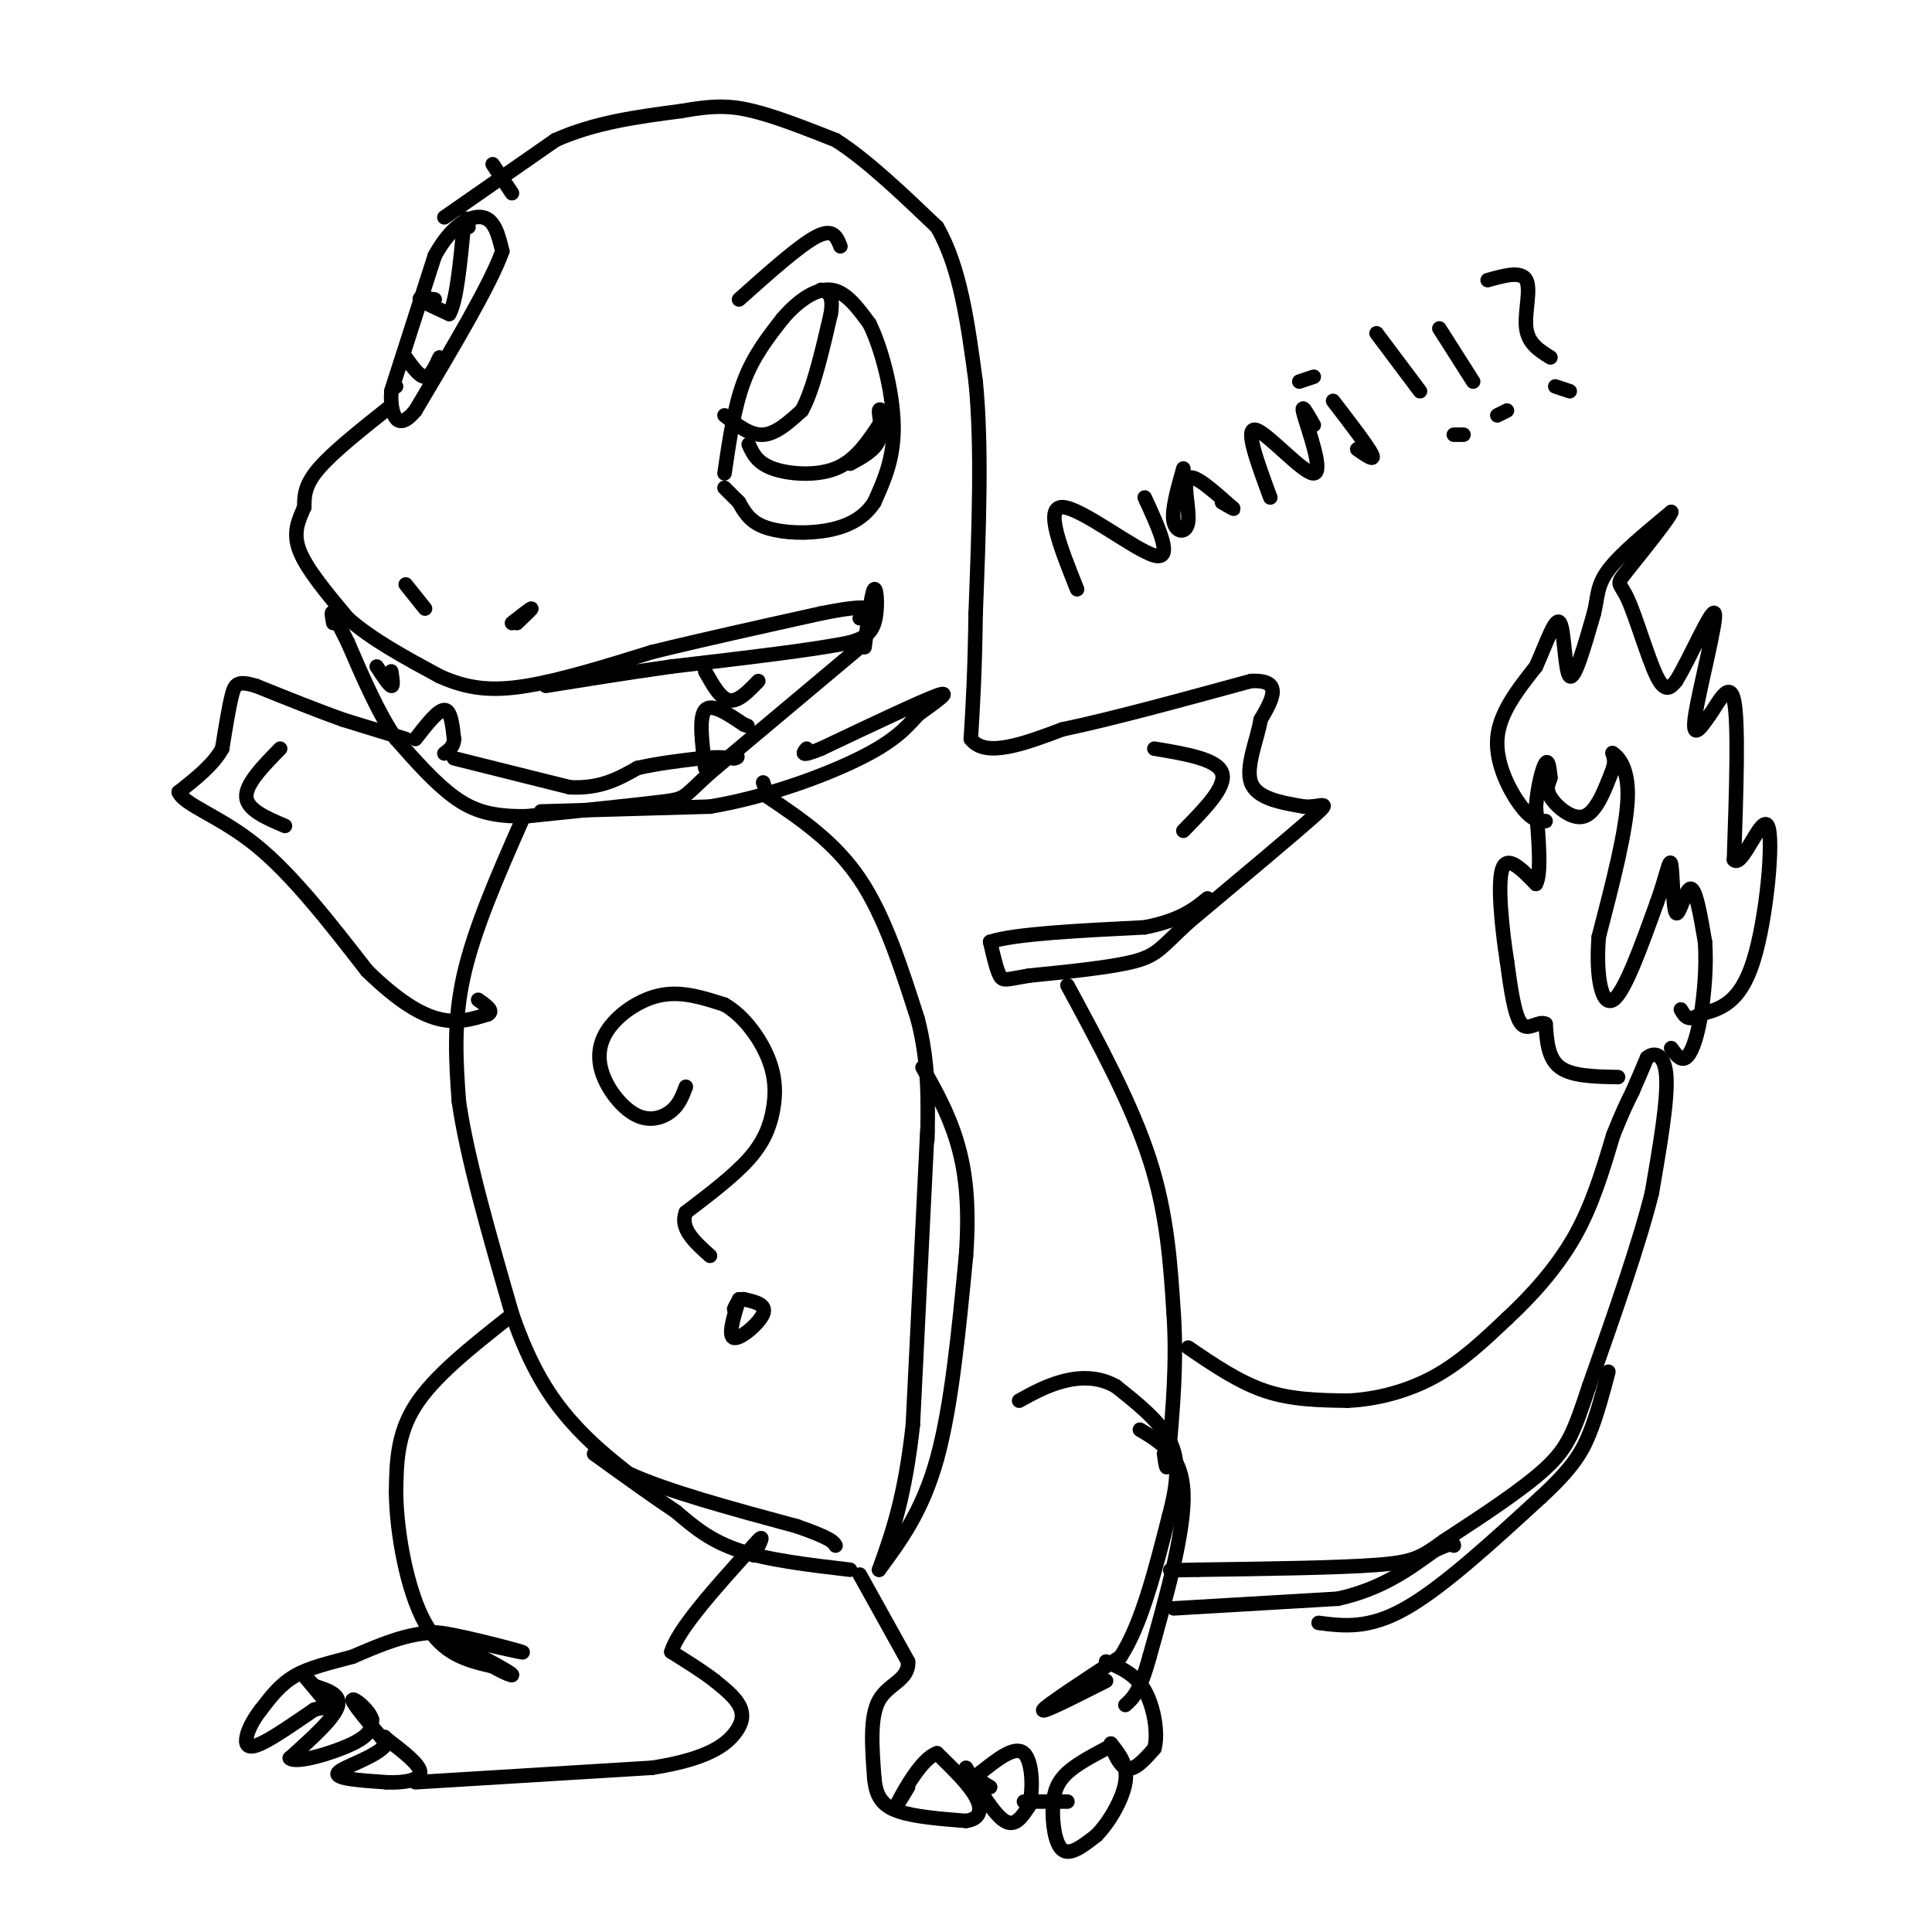 <svg viewBox='0 0 400 400' version='1.1' xmlns='http://www.w3.org/2000/svg' xmlns:xlink='http://www.w3.org/1999/xlink'><g fill='none' stroke='#000000' stroke-width='3' stroke-linecap='round' stroke-linejoin='round'><path d='M81,84c-6.000,4.750 -12.000,9.500 -15,13c-3.000,3.500 -3.000,5.750 -3,8'/><path d='M63,105c-1.133,2.622 -2.467,5.178 -1,9c1.467,3.822 5.733,8.911 10,14'/><path d='M72,128c4.833,4.333 11.917,8.167 19,12'/><path d='M91,140c5.800,2.622 10.800,3.178 18,2c7.200,-1.178 16.600,-4.089 26,-7'/><path d='M135,135c10.167,-2.500 22.583,-5.250 35,-8'/><path d='M170,127c7.500,-1.500 8.750,-1.250 10,-1'/><path d='M180,126c1.333,0.167 -0.333,1.083 -2,2'/><path d='M179,134c0.733,-5.756 1.467,-11.511 2,-12c0.533,-0.489 0.867,4.289 0,7c-0.867,2.711 -2.933,3.356 -5,4'/><path d='M176,133c-7.000,1.500 -22.000,3.250 -37,5'/><path d='M139,138c-10.500,1.500 -18.250,2.750 -26,4'/><path d='M178,134c0.000,0.000 -31.000,26.000 -31,26'/><path d='M147,160c-5.800,5.244 -4.800,5.356 -10,6c-5.200,0.644 -16.600,1.822 -28,3'/><path d='M109,169c-7.156,0.111 -11.044,-1.111 -15,-4c-3.956,-2.889 -7.978,-7.444 -12,-12'/><path d='M82,153c-3.667,-5.333 -6.833,-12.667 -10,-20'/><path d='M72,133c-2.167,-4.333 -2.583,-5.167 -3,-6'/><path d='M69,127c-0.500,-0.667 -0.250,0.667 0,2'/><path d='M86,153c2.333,-3.000 4.667,-6.000 6,-6c1.333,0.000 1.667,3.000 2,6'/><path d='M94,153c0.000,1.500 -1.000,2.250 -2,3'/><path d='M146,159c-0.667,-5.250 -1.333,-10.500 0,-12c1.333,-1.500 4.667,0.750 8,3'/><path d='M154,150c1.333,0.500 0.667,0.250 0,0'/><path d='M146,139c1.583,2.833 3.167,5.667 5,6c1.833,0.333 3.917,-1.833 6,-4'/><path d='M81,139c0.250,1.583 0.500,3.167 0,3c-0.500,-0.167 -1.750,-2.083 -3,-4'/><path d='M81,81c0.000,0.000 9.000,-28.000 9,-28'/><path d='M90,53c3.444,-6.444 7.556,-8.556 10,-8c2.444,0.556 3.222,3.778 4,7'/><path d='M104,52c-2.333,6.667 -10.167,19.833 -18,33'/><path d='M86,85c-3.956,4.822 -4.844,0.378 -5,-2c-0.156,-2.378 0.422,-2.689 1,-3'/><path d='M150,98c1.000,-6.833 2.000,-13.667 4,-19c2.000,-5.333 5.000,-9.167 8,-13'/><path d='M162,66c3.111,-3.667 6.889,-6.333 10,-6c3.111,0.333 5.556,3.667 8,7'/><path d='M180,67c2.533,5.044 4.867,14.156 5,21c0.133,6.844 -1.933,11.422 -4,16'/><path d='M181,104c-2.452,3.833 -6.583,5.417 -11,6c-4.417,0.583 -9.119,0.167 -12,-1c-2.881,-1.167 -3.940,-3.083 -5,-5'/><path d='M153,104c-1.333,-1.333 -2.167,-2.167 -3,-3'/><path d='M153,62c6.250,-5.583 12.500,-11.167 16,-13c3.500,-1.833 4.250,0.083 5,2'/><path d='M106,40c0.000,0.000 -4.000,-6.000 -4,-6'/><path d='M92,45c0.000,0.000 23.000,-16.000 23,-16'/><path d='M115,29c8.167,-3.667 17.083,-4.833 26,-6'/><path d='M141,23c6.622,-1.200 10.178,-1.200 15,0c4.822,1.200 10.911,3.600 17,6'/><path d='M173,29c6.333,4.000 13.667,11.000 21,18'/><path d='M194,47c4.833,8.333 6.417,20.167 8,32'/><path d='M202,79c1.333,13.333 0.667,30.667 0,48'/><path d='M202,127c-0.167,12.333 -0.583,19.167 -1,26'/><path d='M201,153c3.000,4.000 11.000,1.000 19,-2'/><path d='M220,151c9.667,-2.000 24.333,-6.000 39,-10'/><path d='M259,141c6.833,-0.333 4.417,3.833 2,8'/><path d='M261,149c-0.622,3.911 -3.178,9.689 -2,13c1.178,3.311 6.089,4.156 11,5'/><path d='M270,167c3.311,0.244 6.089,-1.644 2,2c-4.089,3.644 -15.044,12.822 -26,22'/><path d='M246,191c-5.511,5.067 -6.289,6.733 -11,8c-4.711,1.267 -13.356,2.133 -22,3'/><path d='M213,202c-4.667,0.778 -5.333,1.222 -6,0c-0.667,-1.222 -1.333,-4.111 -2,-7'/><path d='M205,195c5.000,-1.667 18.500,-2.333 32,-3'/><path d='M237,192c7.500,-1.500 10.250,-3.750 13,-6'/><path d='M239,155c6.500,1.083 13.000,2.167 14,5c1.000,2.833 -3.500,7.417 -8,12'/><path d='M84,153c0.000,0.000 -13.000,-4.000 -13,-4'/><path d='M71,149c-5.167,-1.833 -11.583,-4.417 -18,-7'/><path d='M53,142c-3.822,-1.133 -4.378,-0.467 -5,2c-0.622,2.467 -1.311,6.733 -2,11'/><path d='M46,155c-1.833,3.333 -5.417,6.167 -9,9'/><path d='M37,164c1.133,2.689 8.467,4.911 16,11c7.533,6.089 15.267,16.044 23,26'/><path d='M76,201c6.467,6.311 11.133,9.089 15,10c3.867,0.911 6.933,-0.044 10,-1'/><path d='M101,210c1.333,-0.667 -0.333,-1.833 -2,-3'/><path d='M58,155c-3.583,3.667 -7.167,7.333 -7,10c0.167,2.667 4.083,4.333 8,6'/><path d='M108,170c-4.917,11.167 -9.833,22.333 -12,32c-2.167,9.667 -1.583,17.833 -1,26'/><path d='M95,228c1.667,11.667 6.333,27.833 11,44'/><path d='M106,272c3.844,11.244 7.956,17.356 12,22c4.044,4.644 8.022,7.822 12,11'/><path d='M130,305c7.833,3.667 21.417,7.333 35,11'/><path d='M165,316c7.167,2.500 7.583,3.250 8,4'/><path d='M176,325c-8.500,-1.000 -17.000,-2.000 -23,-4c-6.000,-2.000 -9.500,-5.000 -13,-8'/><path d='M140,313c-5.000,-3.333 -11.000,-7.667 -17,-12'/><path d='M105,273c-7.583,6.000 -15.167,12.000 -19,18c-3.833,6.000 -3.917,12.000 -4,18'/><path d='M82,309c0.089,8.400 2.311,20.400 6,27c3.689,6.600 8.844,7.800 14,9'/><path d='M102,345c3.511,1.978 5.289,2.422 3,1c-2.289,-1.422 -8.644,-4.711 -15,-8'/><path d='M90,338c2.467,-0.178 16.133,3.378 18,4c1.867,0.622 -8.067,-1.689 -18,-4'/><path d='M90,338c-5.833,0.167 -11.417,2.583 -17,5'/><path d='M73,343c-5.000,1.356 -9.000,2.244 -12,4c-3.000,1.756 -5.000,4.378 -7,7'/><path d='M54,354c-1.810,2.298 -2.833,4.542 -3,6c-0.167,1.458 0.524,2.131 3,1c2.476,-1.131 6.738,-4.065 11,-7'/><path d='M65,354c2.702,-0.929 3.958,0.250 3,-1c-0.958,-1.250 -4.131,-4.929 -5,-6c-0.869,-1.071 0.565,0.464 2,2'/><path d='M65,349c1.867,0.711 5.533,1.489 5,4c-0.533,2.511 -5.267,6.756 -10,11'/><path d='M60,364c1.156,1.267 9.044,-1.067 13,-3c3.956,-1.933 3.978,-3.467 4,-5'/><path d='M77,356c-0.578,-2.067 -4.022,-4.733 -4,-4c0.022,0.733 3.511,4.867 7,9'/><path d='M80,361c-1.578,2.644 -9.022,4.756 -10,6c-0.978,1.244 4.511,1.622 10,2'/><path d='M80,369c3.422,0.178 6.978,-0.378 7,-2c0.022,-1.622 -3.489,-4.311 -7,-7'/><path d='M80,360c-1.000,-1.000 0.000,0.000 1,1'/><path d='M86,369c0.000,0.000 49.000,-3.000 49,-3'/><path d='M135,366c11.310,-1.750 15.083,-4.625 17,-7c1.917,-2.375 1.976,-4.250 1,-6c-0.976,-1.750 -2.988,-3.375 -5,-5'/><path d='M148,348c-2.333,-1.833 -5.667,-3.917 -9,-6'/><path d='M139,342c1.333,-4.667 9.167,-13.333 17,-22'/><path d='M156,320c2.833,-3.333 1.417,-0.667 0,2'/><path d='M178,326c0.000,0.000 10.000,18.000 10,18'/><path d='M188,344c0.267,3.867 -4.067,4.533 -6,8c-1.933,3.467 -1.467,9.733 -1,16'/><path d='M181,368c0.333,3.956 1.667,5.844 5,7c3.333,1.156 8.667,1.578 14,2'/><path d='M200,377c2.978,-0.400 3.422,-2.400 2,-5c-1.422,-2.600 -4.711,-5.800 -8,-9'/><path d='M194,363c-3.111,0.956 -6.889,7.844 -8,10c-1.111,2.156 0.444,-0.422 2,-3'/><path d='M200,366c2.917,4.833 5.833,9.667 8,11c2.167,1.333 3.583,-0.833 5,-3'/><path d='M213,374c0.956,-3.089 0.844,-9.311 -1,-11c-1.844,-1.689 -5.422,1.156 -9,4'/><path d='M203,367c-1.167,1.167 0.417,2.083 2,3'/><path d='M229,362c-3.024,1.607 -6.048,3.214 -8,5c-1.952,1.786 -2.833,3.750 -3,7c-0.167,3.250 0.381,7.786 2,9c1.619,1.214 4.310,-0.893 7,-3'/><path d='M227,380c2.556,-2.556 5.444,-7.444 6,-11c0.556,-3.556 -1.222,-5.778 -3,-8'/><path d='M230,361c-0.067,0.044 1.267,4.156 3,5c1.733,0.844 3.867,-1.578 6,-4'/><path d='M239,362c0.844,-3.022 -0.044,-8.578 -2,-12c-1.956,-3.422 -4.978,-4.711 -8,-6'/><path d='M212,373c0.000,0.000 9.000,0.000 9,0'/><path d='M229,348c-6.750,3.417 -13.500,6.833 -13,6c0.500,-0.833 8.250,-5.917 16,-11'/><path d='M232,343c4.333,-6.667 7.167,-17.833 10,-29'/><path d='M242,314c2.044,-7.578 2.156,-12.022 0,-16c-2.156,-3.978 -6.578,-7.489 -11,-11'/><path d='M231,287c-3.756,-2.111 -7.644,-1.889 -11,-1c-3.356,0.889 -6.178,2.444 -9,4'/><path d='M221,204c6.667,12.333 13.333,24.667 17,36c3.667,11.333 4.333,21.667 5,32'/><path d='M243,272c0.667,10.167 -0.167,19.583 -1,29'/><path d='M242,301c-0.333,4.833 -0.667,2.417 -1,0'/><path d='M236,296c4.333,2.583 8.667,5.167 9,13c0.333,7.833 -3.333,20.917 -7,34'/><path d='M238,343c-2.000,7.333 -3.500,8.667 -5,10'/><path d='M246,279c5.250,3.583 10.500,7.167 16,9c5.500,1.833 11.250,1.917 17,2'/><path d='M279,290c5.978,-0.267 12.422,-1.933 18,-5c5.578,-3.067 10.289,-7.533 15,-12'/><path d='M312,273c5.089,-4.711 10.311,-10.489 14,-17c3.689,-6.511 5.844,-13.756 8,-21'/><path d='M334,235c2.000,-5.000 3.000,-7.000 4,-9'/><path d='M338,226c1.167,-2.667 2.083,-4.833 3,-7'/><path d='M341,219c1.489,-1.267 3.711,-0.933 4,4c0.289,4.933 -1.356,14.467 -3,24'/><path d='M342,247c-2.667,10.667 -7.833,25.333 -13,40'/><path d='M329,287c-3.089,9.333 -4.311,12.667 -9,17c-4.689,4.333 -12.844,9.667 -21,15'/><path d='M299,319c-4.733,3.400 -6.067,4.400 -14,5c-7.933,0.600 -22.467,0.800 -37,1'/><path d='M248,325c-7.000,0.167 -6.000,0.083 -5,0'/><path d='M243,333c0.000,0.000 34.000,-2.000 34,-2'/><path d='M277,331c9.000,-2.000 14.500,-6.000 20,-10'/><path d='M297,321c4.000,-1.833 4.000,-1.417 4,-1'/><path d='M273,336c5.167,0.667 10.333,1.333 18,-3c7.667,-4.333 17.833,-13.667 28,-23'/><path d='M319,310c6.400,-5.889 8.400,-9.111 10,-13c1.600,-3.889 2.800,-8.444 4,-13'/><path d='M335,223c-4.750,-0.083 -9.500,-0.167 -12,-2c-2.500,-1.833 -2.750,-5.417 -3,-9'/><path d='M320,212c-1.444,-0.822 -3.556,1.622 -5,0c-1.444,-1.622 -2.222,-7.311 -3,-13'/><path d='M312,199c-1.000,-6.378 -2.000,-15.822 -1,-19c1.000,-3.178 4.000,-0.089 7,3'/><path d='M318,183c1.167,-2.167 0.583,-9.083 0,-16'/><path d='M318,167c0.400,-4.622 1.400,-8.178 2,-9c0.600,-0.822 0.800,1.089 1,3'/><path d='M321,161c-0.190,1.012 -1.167,2.042 0,4c1.167,1.958 4.476,4.845 7,4c2.524,-0.845 4.262,-5.423 6,-10'/><path d='M334,159c0.679,-2.417 -0.625,-3.458 0,-3c0.625,0.458 3.179,2.417 3,9c-0.179,6.583 -3.089,17.792 -6,29'/><path d='M331,194c-0.667,8.289 0.667,14.511 3,13c2.333,-1.511 5.667,-10.756 9,-20'/><path d='M343,187c2.049,-5.627 2.673,-9.694 3,-8c0.327,1.694 0.357,9.148 1,10c0.643,0.852 1.898,-4.900 3,-5c1.102,-0.100 2.051,5.450 3,11'/><path d='M353,195c0.381,4.821 -0.167,11.375 -1,16c-0.833,4.625 -1.952,7.321 -3,8c-1.048,0.679 -2.024,-0.661 -3,-2'/><path d='M320,170c-1.378,-0.044 -2.756,-0.089 -5,-3c-2.244,-2.911 -5.356,-8.689 -5,-14c0.356,-5.311 4.178,-10.156 8,-15'/><path d='M318,138c2.310,-5.167 4.083,-10.583 5,-9c0.917,1.583 0.976,10.167 2,11c1.024,0.833 3.012,-6.083 5,-13'/><path d='M330,127c0.867,-3.489 0.533,-5.711 3,-9c2.467,-3.289 7.733,-7.644 13,-12'/><path d='M346,106c0.056,0.750 -6.305,8.624 -9,12c-2.695,3.376 -1.726,2.255 0,6c1.726,3.745 4.207,12.356 6,16c1.793,3.644 2.896,2.322 4,1'/><path d='M347,141c2.702,-4.262 7.458,-15.417 8,-14c0.542,1.417 -3.131,15.405 -4,21c-0.869,5.595 1.065,2.798 3,0'/><path d='M354,148c1.578,-2.133 4.022,-7.467 5,-3c0.978,4.467 0.489,18.733 0,33'/><path d='M359,178c1.631,1.988 5.708,-9.542 7,-7c1.292,2.542 -0.202,19.155 -3,28c-2.798,8.845 -6.899,9.923 -11,11'/><path d='M352,210c-2.500,1.667 -3.250,0.333 -4,-1'/><path d='M159,165c0.000,0.000 -1.000,-3.000 -1,-3'/><path d='M112,168c0.000,0.000 35.000,-1.000 35,-1'/><path d='M147,167c11.800,-1.978 23.800,-6.422 31,-10c7.200,-3.578 9.600,-6.289 12,-9'/><path d='M190,148c3.822,-2.778 7.378,-5.222 4,-4c-3.378,1.222 -13.689,6.111 -24,11'/><path d='M170,155c-4.500,1.833 -3.750,0.917 -3,0'/><path d='M159,165c6.917,4.667 13.833,9.333 19,17c5.167,7.667 8.583,18.333 12,29'/><path d='M190,211c2.333,9.000 2.167,17.000 2,25'/><path d='M192,234c0.000,0.000 -3.000,61.000 -3,61'/><path d='M189,295c-1.667,15.167 -4.333,22.583 -7,30'/><path d='M182,325c4.500,-6.083 9.000,-12.167 12,-23c3.000,-10.833 4.500,-26.417 6,-42'/><path d='M200,260c0.800,-11.200 -0.200,-18.200 -2,-24c-1.800,-5.800 -4.400,-10.400 -7,-15'/><path d='M84,121c0.000,0.000 4.000,5.000 4,5'/><path d='M107,129c1.583,-1.500 3.167,-3.000 3,-3c-0.167,0.000 -2.083,1.500 -4,3'/><path d='M150,86c2.667,2.083 5.333,4.167 8,4c2.667,-0.167 5.333,-2.583 8,-5'/><path d='M166,85c2.333,-4.167 4.167,-12.083 6,-20'/><path d='M172,65c0.667,-4.167 -0.667,-4.583 -2,-5'/><path d='M90,62c-1.750,-0.250 -3.500,-0.500 -3,0c0.500,0.500 3.250,1.750 6,3'/><path d='M93,65c1.500,-2.500 2.250,-10.250 3,-18'/><path d='M96,47c0.667,-3.000 0.833,-1.500 1,0'/><path d='M155,92c0.867,1.911 1.733,3.822 5,5c3.267,1.178 8.933,1.622 13,0c4.067,-1.622 6.533,-5.311 9,-9'/><path d='M182,88c1.321,-2.369 0.125,-3.792 0,-3c-0.125,0.792 0.821,3.798 0,6c-0.821,2.202 -3.411,3.601 -6,5'/><path d='M84,74c1.417,2.000 2.833,4.000 4,4c1.167,0.000 2.083,-2.000 3,-4'/><path d='M142,225c-0.678,1.823 -1.356,3.645 -3,5c-1.644,1.355 -4.256,2.241 -7,1c-2.744,-1.241 -5.622,-4.611 -7,-8c-1.378,-3.389 -1.256,-6.797 1,-10c2.256,-3.203 6.644,-6.201 11,-7c4.356,-0.799 8.678,0.600 13,2'/><path d='M150,208c3.951,2.258 7.327,6.904 9,11c1.673,4.096 1.643,7.641 1,11c-0.643,3.359 -1.898,6.531 -5,10c-3.102,3.469 -8.051,7.234 -13,11'/><path d='M142,251c-1.333,3.333 1.833,6.167 5,9'/><path d='M153,269c-1.178,3.867 -2.356,7.733 -1,8c1.356,0.267 5.244,-3.067 6,-5c0.756,-1.933 -1.622,-2.467 -4,-3'/><path d='M154,269c-1.000,-0.167 -1.500,0.917 -2,2'/><path d='M223,122c-3.422,-8.556 -6.844,-17.111 -3,-17c3.844,0.111 14.956,8.889 19,10c4.044,1.111 1.022,-5.444 -2,-12'/><path d='M245,97c-1.238,4.345 -2.476,8.690 -2,11c0.476,2.310 2.667,2.583 3,0c0.333,-2.583 -1.190,-8.024 0,-9c1.190,-0.976 5.095,2.512 9,6'/><path d='M255,105c1.167,0.833 -0.417,-0.083 -2,-1'/><path d='M263,103c-2.696,-7.304 -5.393,-14.607 -3,-14c2.393,0.607 9.875,9.125 12,9c2.125,-0.125 -1.107,-8.893 -2,-12c-0.893,-3.107 0.554,-0.554 2,2'/><path d='M276,83c3.583,4.667 7.167,9.333 8,11c0.833,1.667 -1.083,0.333 -3,-1'/><path d='M269,79c0.000,0.000 3.000,-1.000 3,-1'/><path d='M285,69c0.000,0.000 9.000,12.000 9,12'/><path d='M301,90c0.000,0.000 2.000,0.000 2,0'/><path d='M298,68c0.000,0.000 7.000,11.000 7,11'/><path d='M310,86c0.000,0.000 2.000,-1.000 2,-1'/><path d='M308,58c3.489,-0.978 6.978,-1.956 8,0c1.022,1.956 -0.422,6.844 0,10c0.422,3.156 2.711,4.578 5,6'/><path d='M322,80c0.000,0.000 3.000,1.000 3,1'/><path d='M94,157c0.000,0.000 24.000,6.000 24,6'/><path d='M118,163c6.333,0.333 10.167,-1.833 14,-4'/><path d='M132,159c4.500,-1.000 8.750,-1.500 13,-2'/><path d='M145,157c3.333,-0.333 5.167,-0.167 7,0'/><path d='M152,157c1.167,-0.167 0.583,-0.583 0,-1'/></g>
</svg>
